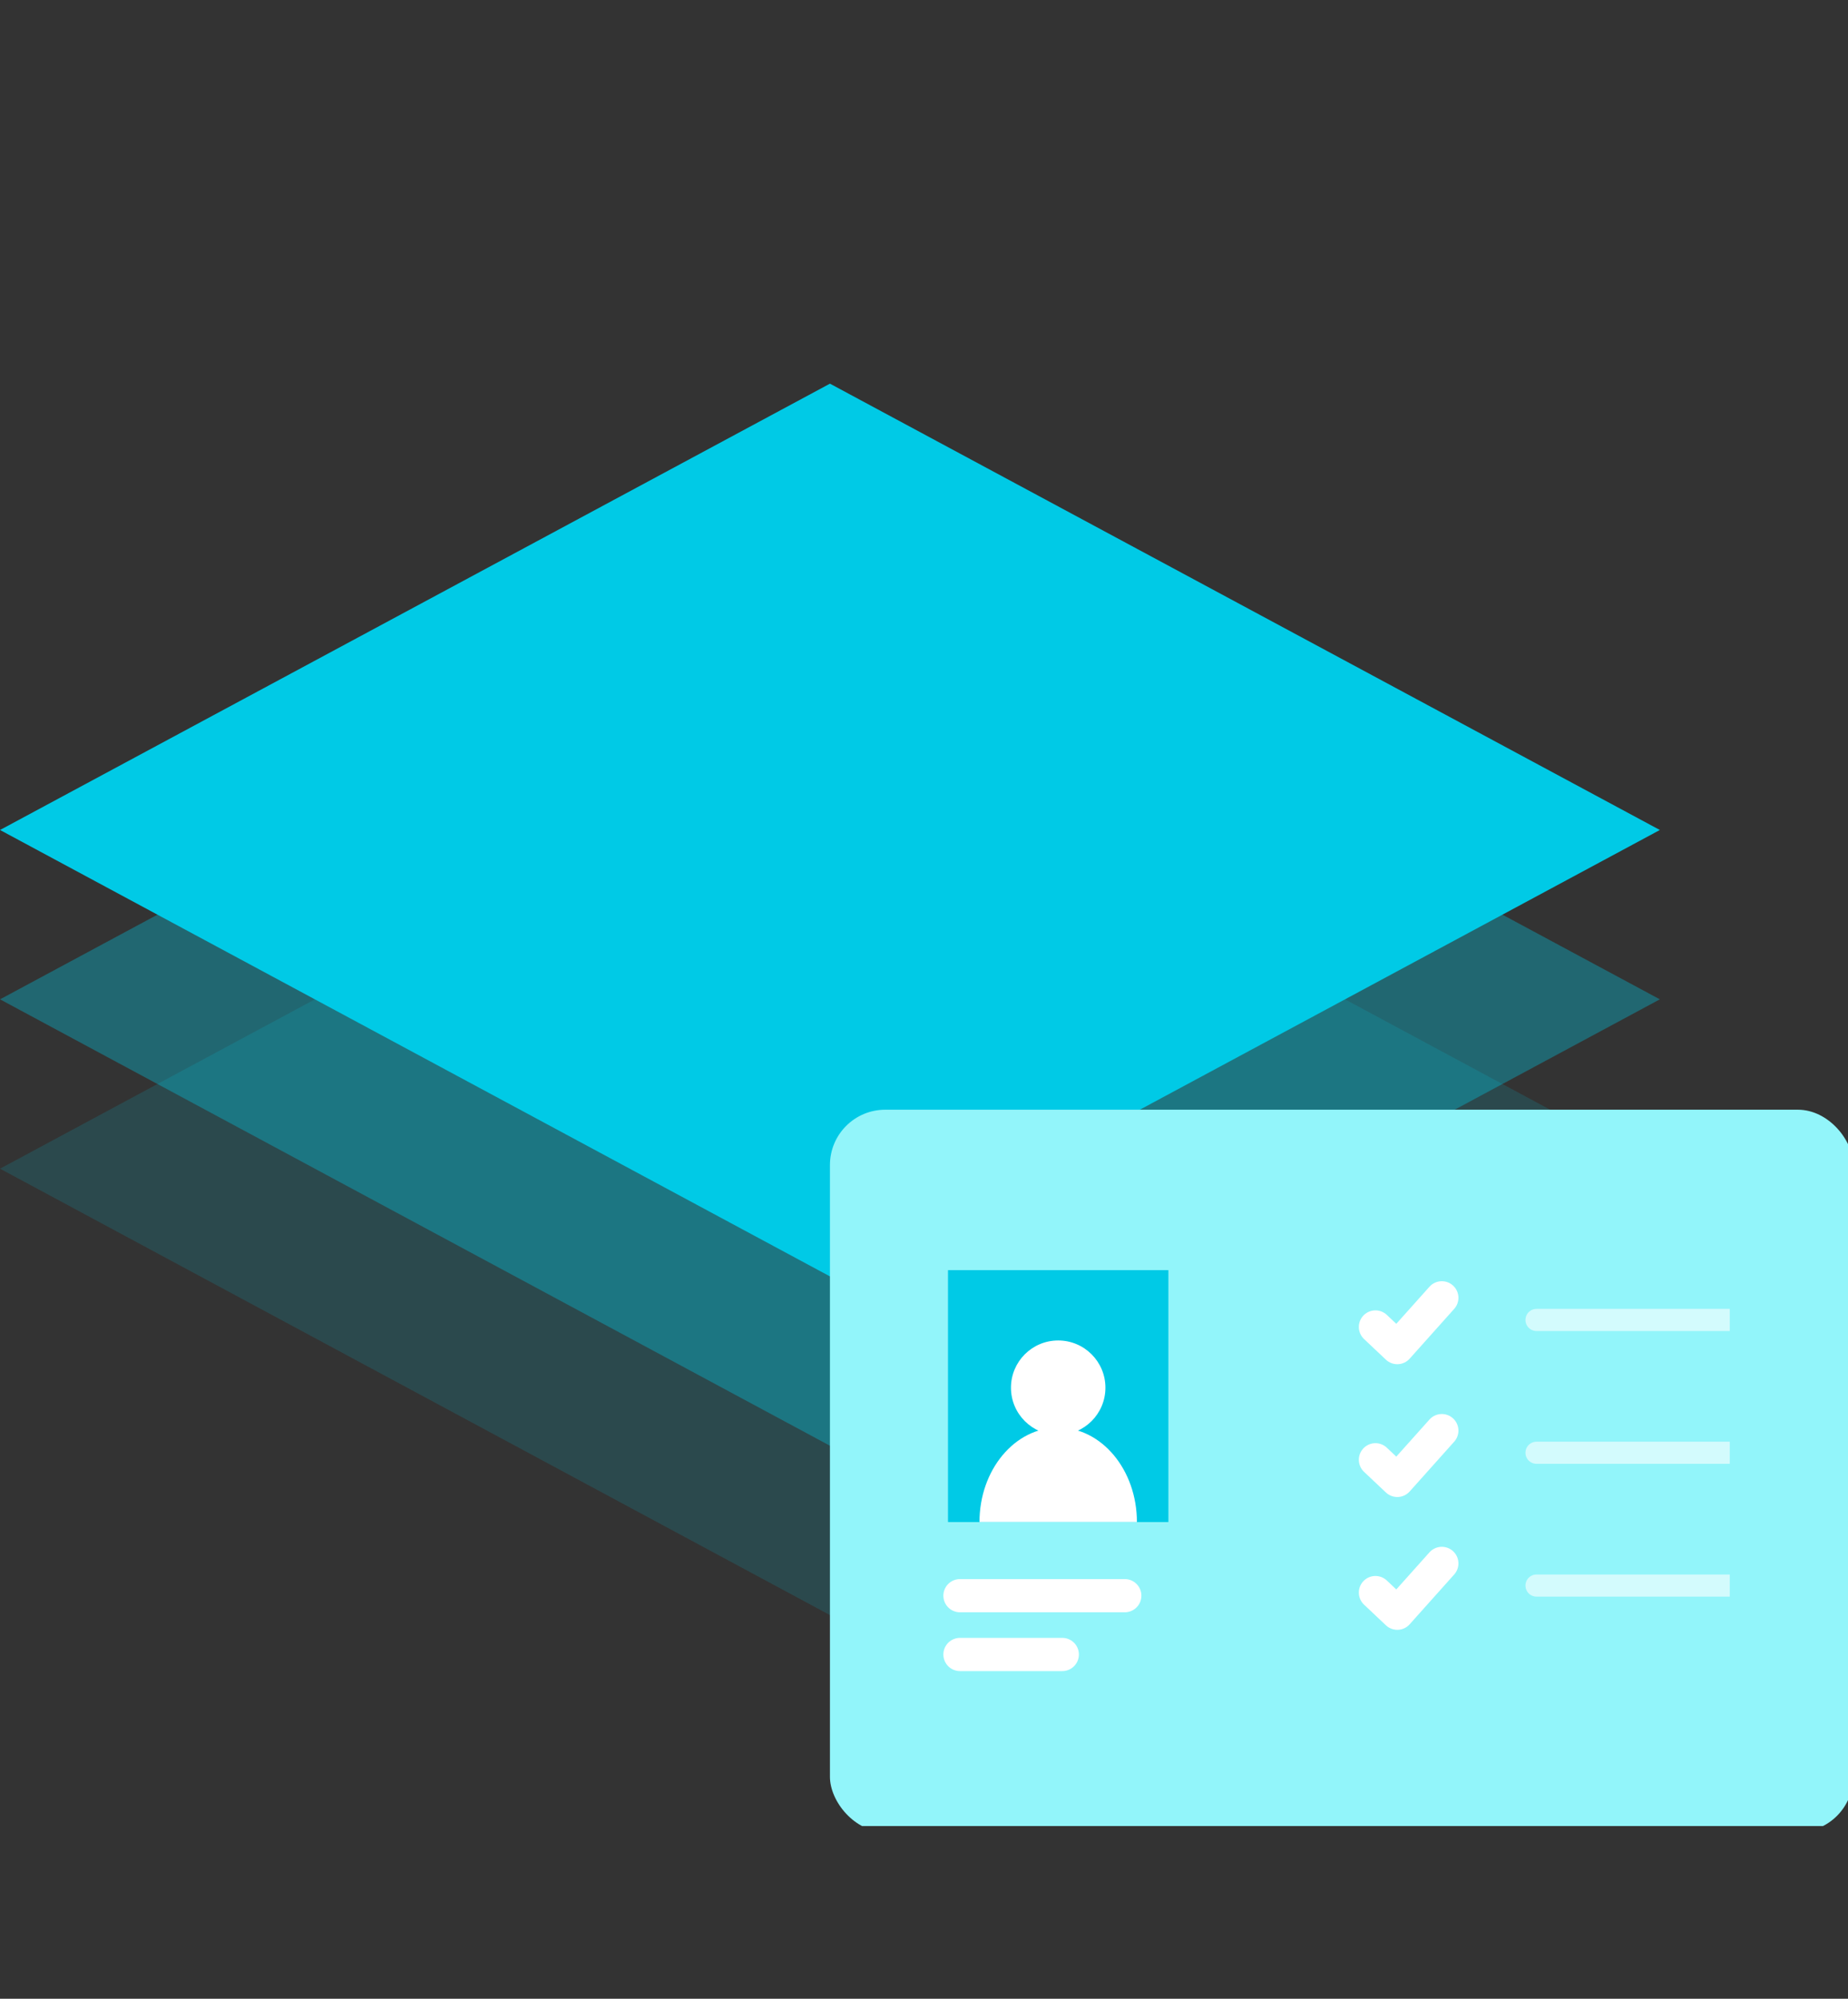 <svg xmlns="http://www.w3.org/2000/svg" xmlns:xlink="http://www.w3.org/1999/xlink" width="167" height="180.604" viewBox="0 0 167 180.604"><rect x="0" y="0" width="167" height="180.604" fill="#333333" stroke="none"/><defs><clipPath id="clip-path"><rect id="Rectangle_152" data-name="Rectangle 152" width="92" height="65" transform="translate(1135.775 239.104)" fill="#783a3a"></rect></clipPath><clipPath id="clip-path-2"><rect width="34.142" height="35.201" fill="none"></rect></clipPath></defs><g id="Advanced-meta-Bundle" transform="translate(-1125.775 -149.665)"><path id="Path_1" data-name="Path 1" d="M26.551,26.551,108.1,2.038,83.591,83.591,2.038,108.1Z" transform="translate(1200.775 177.387) rotate(45)" fill="#00cae6" opacity="0.15"></path><path id="Path_1-2" data-name="Path 1" d="M26.551,26.551,108.1,2.038,83.591,83.591,2.038,108.1Z" transform="translate(1200.775 162.085) rotate(45)" fill="#00cae6" opacity="0.35"></path><path id="Path_1-3" data-name="Path 1" d="M26.551,26.551,108.1,2.038,83.591,83.591,2.038,108.1Z" transform="translate(1200.775 146.783) rotate(45)" fill="#00cae6"></path><g id="Mask_Group_2" data-name="Mask Group 2" transform="translate(65 10.561)" clip-path="url(#clip-path)"><g id="Group_214" data-name="Group 214" transform="translate(1135.775 239.376)"><rect id="Rectangle_151" data-name="Rectangle 151" width="92.468" height="65.272" rx="5" transform="translate(0 0)" fill="#92f5fa"></rect><g id="Group_211" data-name="Group 211" transform="translate(10.669 14.497)"><g id="Group_209" data-name="Group 209" transform="translate(0 0)"><g id="Group_208" data-name="Group 208"><rect id="Rectangle_74" data-name="Rectangle 74" width="19.916" height="22.761" fill="#00cae6"></rect><circle id="Ellipse_22" data-name="Ellipse 22" cx="4.268" cy="4.268" r="4.268" transform="translate(5.69 6.354)" fill="#fff"></circle><path id="Path_145" data-name="Path 145" d="M763.726,2375.037H749.5c0-4.714,3.184-8.535,7.113-8.535S763.726,2370.323,763.726,2375.037Z" transform="translate(-746.655 -2352.276)" fill="#fff"></path></g><line id="Line_91" data-name="Line 91" x2="14.895" transform="translate(1.081 29.415)" fill="none" stroke="#fff" stroke-linecap="round" stroke-linejoin="round" stroke-width="3"></line><path id="Path_189" data-name="Path 189" d="M0,0H9.247" transform="translate(1.081 34.728)" fill="none" stroke="#fff" stroke-linecap="round" stroke-width="3"></path></g><g id="Repeat_Grid_13" data-name="Repeat Grid 13" transform="translate(36.505)" clip-path="url(#clip-path-2)"><g transform="translate(-951.321 -10018.382)"><path id="Path_191" data-name="Path 191" d="M82.442,38.391l1.976,1.865,4.024-4.5" transform="translate(871 9985.125)" fill="none" stroke="#fff" stroke-linecap="round" stroke-linejoin="round" stroke-width="3"></path><path id="Path_192" data-name="Path 192" d="M0,0H30" transform="translate(968 10022.882)" fill="#5bddf2" stroke="#fff" stroke-linecap="round" stroke-width="2" opacity="0.6"></path></g><g transform="translate(-951.321 -10006.382)"><path id="Path_191-2" data-name="Path 191" d="M82.442,38.391l1.976,1.865,4.024-4.5" transform="translate(871 9985.125)" fill="none" stroke="#fff" stroke-linecap="round" stroke-linejoin="round" stroke-width="3"></path><path id="Path_192-2" data-name="Path 192" d="M0,0H30" transform="translate(968 10022.882)" fill="#5bddf2" stroke="#fff" stroke-linecap="round" stroke-width="2" opacity="0.6"></path></g><g transform="translate(-951.321 -9994.382)"><path id="Path_191-3" data-name="Path 191" d="M82.442,38.391l1.976,1.865,4.024-4.5" transform="translate(871 9985.125)" fill="none" stroke="#fff" stroke-linecap="round" stroke-linejoin="round" stroke-width="3"></path><path id="Path_192-3" data-name="Path 192" d="M0,0H30" transform="translate(968 10022.882)" fill="#5bddf2" stroke="#fff" stroke-linecap="round" stroke-width="2" opacity="0.6"></path></g></g></g></g></g></g></svg>